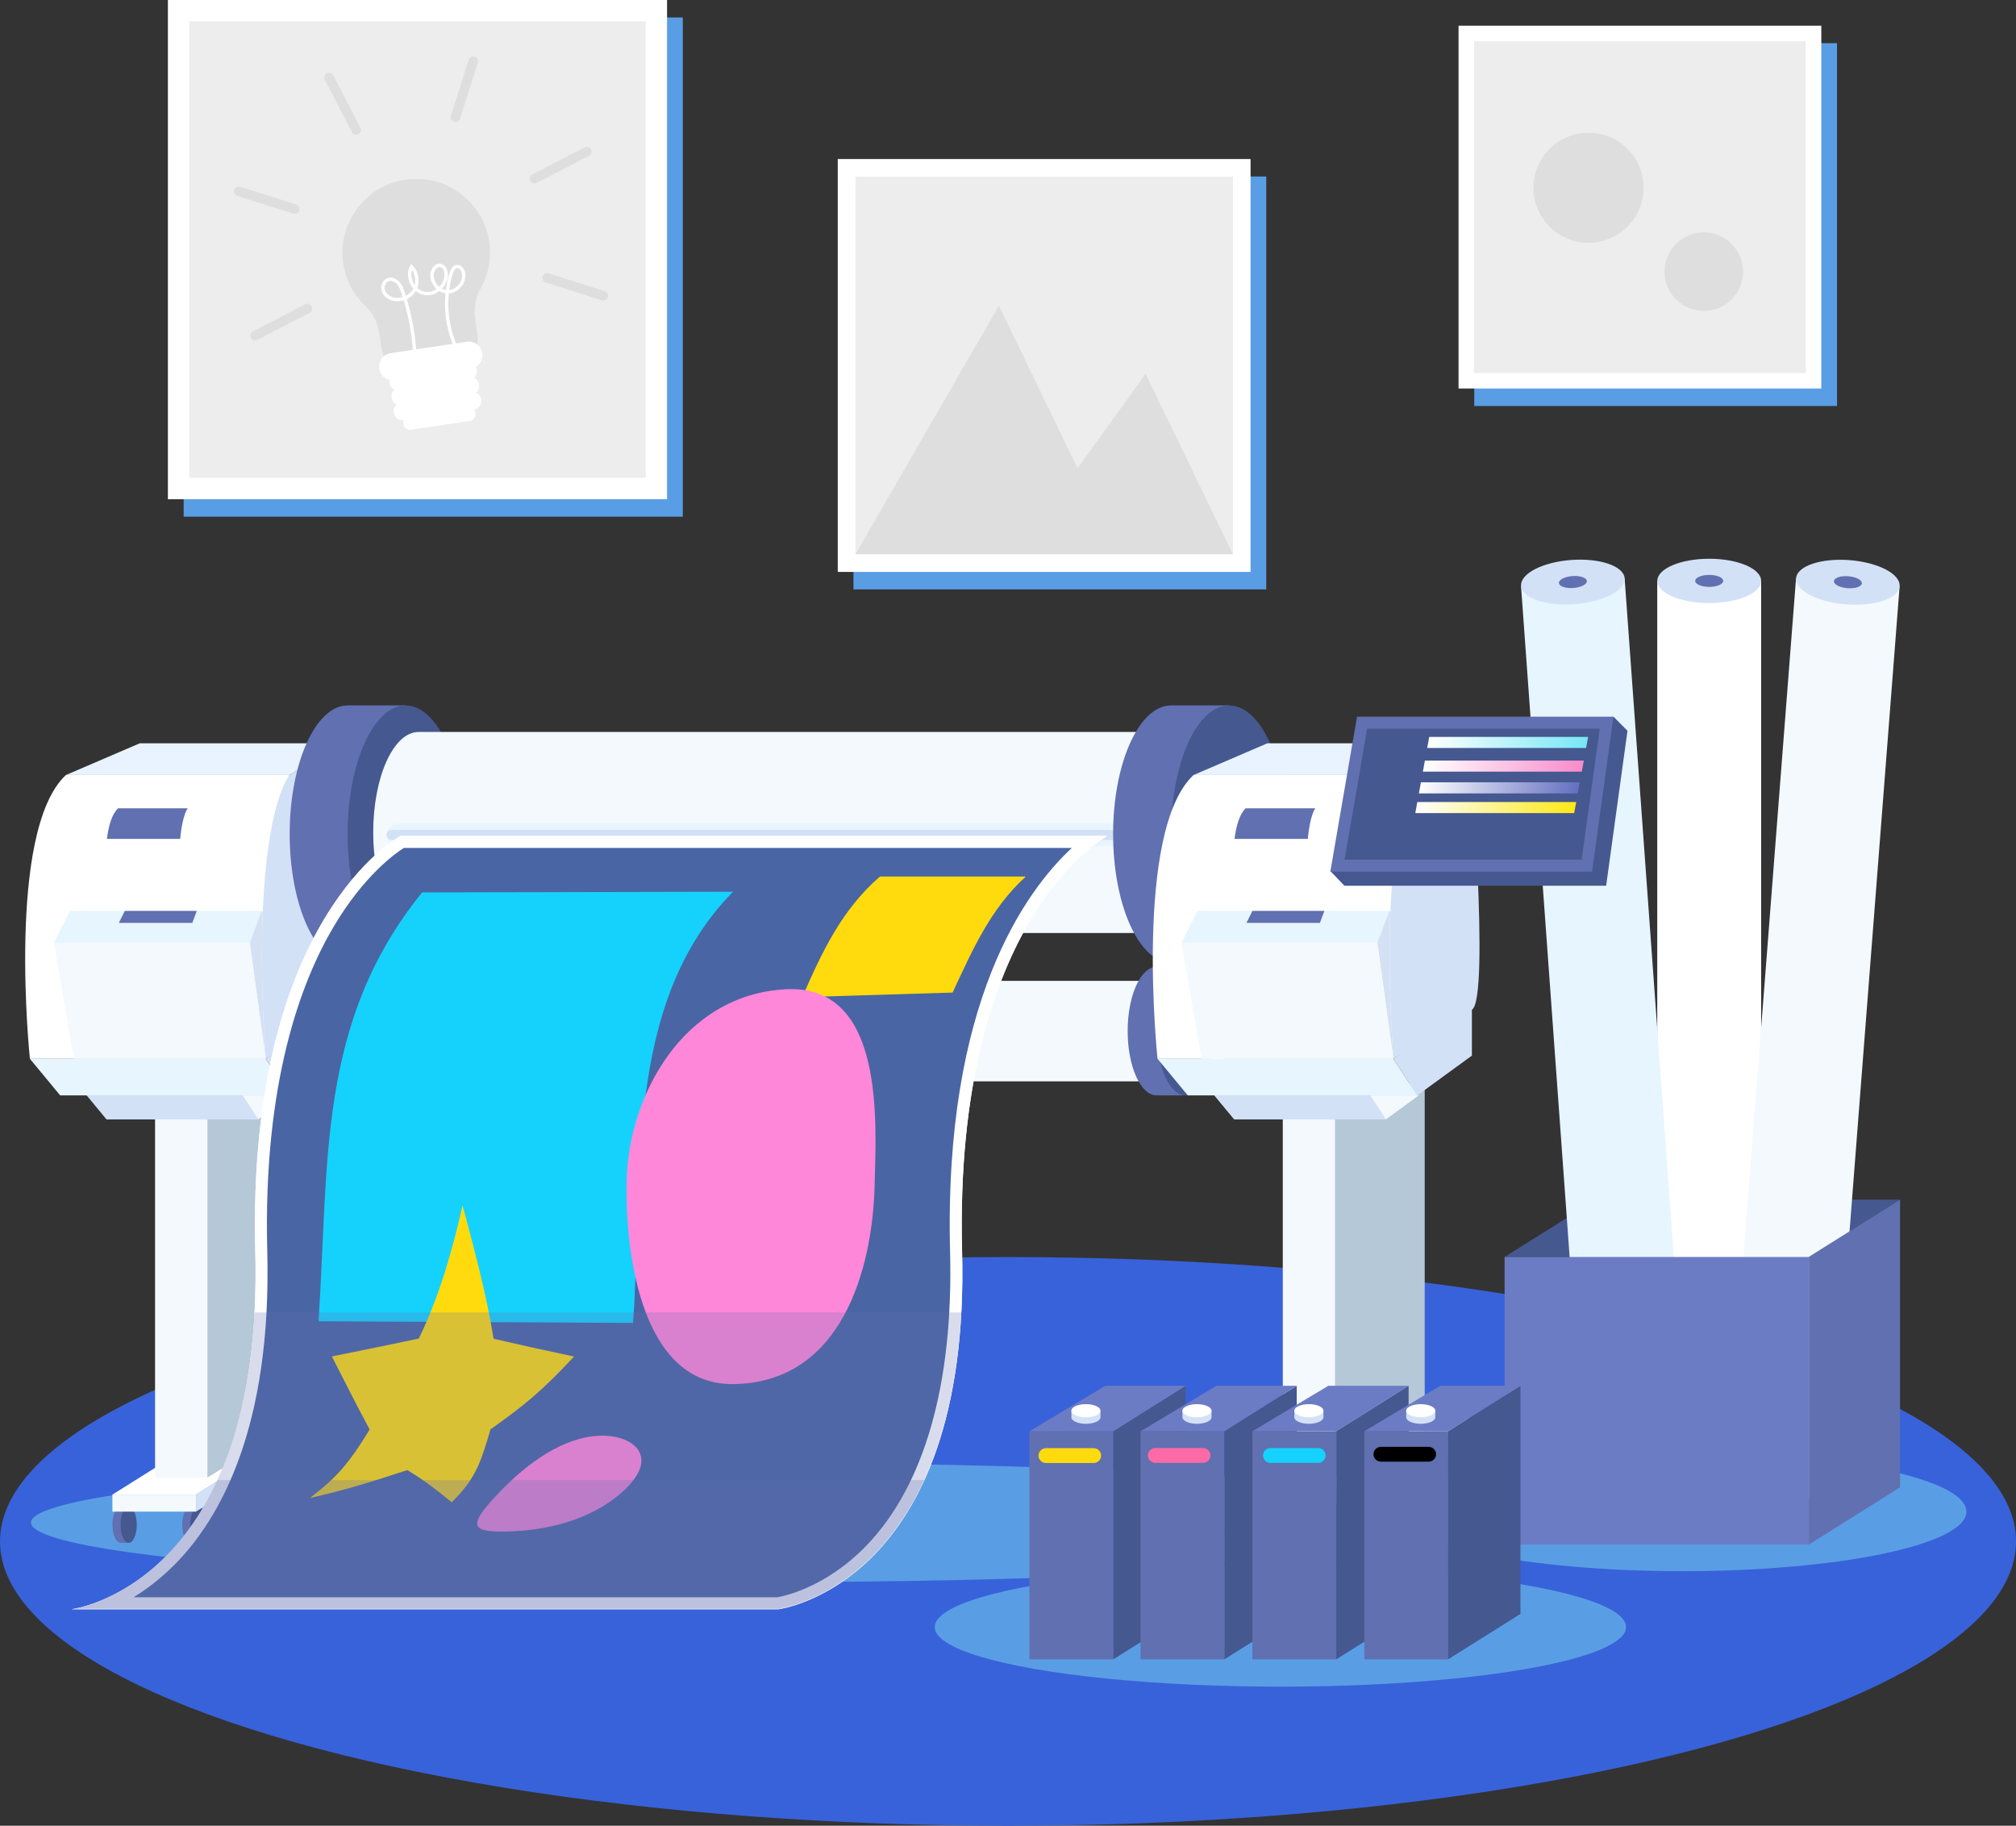 <svg xmlns="http://www.w3.org/2000/svg" xmlns:xlink="http://www.w3.org/1999/xlink" viewBox="0 0 451.59 408.9"><rect x="0" y="0" width="451.59" height="408.9" fill="#333333" stroke="none"/><defs><style>      .cls-1 {        fill: url(#linear-gradient);      }      .cls-1, .cls-2, .cls-3, .cls-4, .cls-5, .cls-6, .cls-7, .cls-8, .cls-9, .cls-10, .cls-11, .cls-12, .cls-13, .cls-14, .cls-15, .cls-16, .cls-17, .cls-18, .cls-19, .cls-20, .cls-21, .cls-22, .cls-23, .cls-24, .cls-25 {        stroke-width: 0px;      }      .cls-2 {        fill: #000;      }      .cls-3 {        mix-blend-mode: multiply;        opacity: .24;      }      .cls-3, .cls-18 {        fill: #6170b1;      }      .cls-4 {        fill: #fd6aa7;      }      .cls-26 {        isolation: isolate;      }      .cls-5 {        fill: #d2e1f6;      }      .cls-6 {        fill: #3862da;      }      .cls-7 {        fill: #ffdb0e;      }      .cls-8 {        fill: #455890;      }      .cls-9 {        fill: #e8f3ff;      }      .cls-10 {        fill: #d4e1f4;      }      .cls-11 {        fill: #4965a4;      }      .cls-12 {        fill: url(#linear-gradient-2);      }      .cls-13 {        fill: #dedede;      }      .cls-14 {        fill: url(#linear-gradient-3);      }      .cls-15 {        fill: #f4f9fd;      }      .cls-16 {        fill: #ededed;      }      .cls-17 {        fill: #b5c8d7;      }      .cls-27 {        stroke: #fff;        stroke-linecap: round;        stroke-width: .75px;      }      .cls-27, .cls-28 {        fill: none;        stroke-miterlimit: 10;      }      .cls-19 {        fill: #fff;      }      .cls-28 {        stroke: #606060;        stroke-width: .13px;      }      .cls-20 {        fill: #ff87d9;      }      .cls-21 {        fill: #15d2fc;      }      .cls-22 {        fill: #6c7cc4;      }      .cls-23 {        fill: url(#linear-gradient-4);      }      .cls-24 {        fill: #e7f5fe;      }      .cls-25 {        fill: #599ee4;      }    </style><linearGradient id="linear-gradient" x1="323.1" y1="166.28" x2="358.69" y2="166.28" gradientTransform="translate(27.22) skewX(-10.36)" gradientUnits="userSpaceOnUse"><stop offset="0" stop-color="#fff"></stop><stop offset="1" stop-color="#77e7f5"></stop></linearGradient><linearGradient id="linear-gradient-2" x1="323.1" y1="171.58" x2="358.69" y2="171.58" gradientTransform="translate(27.22) skewX(-10.36)" gradientUnits="userSpaceOnUse"><stop offset="0" stop-color="#fff"></stop><stop offset="1" stop-color="#f88bcb"></stop></linearGradient><linearGradient id="linear-gradient-3" x1="323.1" y1="176.46" x2="358.69" y2="176.46" gradientTransform="translate(27.22) skewX(-10.36)" gradientUnits="userSpaceOnUse"><stop offset="0" stop-color="#fff"></stop><stop offset="1" stop-color="#646fc1"></stop></linearGradient><linearGradient id="linear-gradient-4" x1="323.1" y1="180.87" x2="358.69" y2="180.87" gradientTransform="translate(27.22) skewX(-10.36)" gradientUnits="userSpaceOnUse"><stop offset="0" stop-color="#fff"></stop><stop offset="1" stop-color="#ffe815"></stop></linearGradient></defs><g class="cls-26"><g id="Layer_2" data-name="Layer 2"><g id="OBJECTS"><g><ellipse class="cls-6" cx="225.8" cy="345.22" rx="225.8" ry="63.68"></ellipse><g><ellipse class="cls-25" cx="376.87" cy="338.55" rx="63.61" ry="13.34"></ellipse><g><path class="cls-8" d="M405.19,281.5s20.43-12.82,20.43-12.82h-68.15s-20.43,12.84-20.43,12.82h68.15Z"></path><g><path class="cls-19" d="M371.24,331.13c0,2.9,5.21,5.25,11.63,5.25s11.63-2.35,11.63-5.25v-201.04h-23.27v201.04Z"></path><path class="cls-5" d="M382.87,125.14c6.42,0,11.63,2.22,11.63,4.96s-5.21,4.96-11.63,4.96-11.63-2.22-11.63-4.96,5.21-4.96,11.63-4.96Z"></path><path class="cls-18" d="M382.87,128.76c1.73,0,3.14.6,3.14,1.34s-1.41,1.34-3.14,1.34-3.14-.6-3.14-1.34,1.41-1.34,3.14-1.34Z"></path></g><g><path class="cls-24" d="M355.25,331.71c.21,2.89,5.57,4.86,11.98,4.39,6.41-.46,11.43-3.18,11.22-6.07l-14.53-200.51-23.21,1.68,14.53,200.51Z"></path><path class="cls-5" d="M351.97,125.41c6.41-.46,11.76,1.37,11.96,4.11.2,2.73-4.84,5.32-11.24,5.79-6.41.46-11.76-1.37-11.96-4.11-.2-2.73,4.84-5.32,11.24-5.79Z"></path><path class="cls-18" d="M352.23,129.02c1.73-.13,3.17.37,3.23,1.11.05.74-1.31,1.44-3.03,1.56-1.73.13-3.17-.37-3.23-1.11-.05-.74,1.31-1.44,3.03-1.56Z"></path></g><g><path class="cls-15" d="M386.77,329.93c-.22,2.89,4.79,5.63,11.19,6.13,6.41.5,11.78-1.44,12-4.33l15.56-200.44-23.2-1.8-15.56,200.44Z"></path><path class="cls-5" d="M414.31,125.45c6.41.5,11.43,3.11,11.21,5.85s-5.58,4.54-11.98,4.05c-6.41-.5-11.43-3.11-11.21-5.85.21-2.73,5.58-4.54,11.98-4.05Z"></path><path class="cls-18" d="M414.03,129.06c1.73.13,3.08.84,3.03,1.58-.06.74-1.5,1.23-3.23,1.09-1.73-.13-3.08-.84-3.03-1.58.06-.74,1.5-1.23,3.23-1.09Z"></path></g><rect class="cls-22" x="337.03" y="281.52" width="68.15" height="64.42"></rect><path class="cls-18" d="M405.19,345.93l20.43-12.82v-64.44l-20.43,12.82v64.44Z"></path></g></g><g><ellipse class="cls-25" cx="171.4" cy="341" rx="164.46" ry="13.34"></ellipse><g><polygon class="cls-19" points="25.18 334.74 43.91 334.74 76.15 314.51 57.42 314.51 25.18 334.74"></polygon><g><path class="cls-18" d="M42.64,337.46c-1.01,0-1.82,1.81-1.82,4.04s.82,4.04,1.82,4.04h1.82v-8.08h-1.82Z"></path><ellipse class="cls-8" cx="44.46" cy="341.5" rx="1.82" ry="4.04"></ellipse></g><g><path class="cls-18" d="M72.51,318.46c-1.01,0-1.82,1.81-1.82,4.04s.82,4.04,1.82,4.04h1.82v-8.08h-1.82Z"></path><ellipse class="cls-8" cx="74.33" cy="322.49" rx="1.82" ry="4.04"></ellipse></g><g><path class="cls-18" d="M27,337.46c-1.01,0-1.82,1.81-1.82,4.04s.82,4.04,1.82,4.04h1.82v-8.08h-1.82Z"></path><ellipse class="cls-8" cx="28.82" cy="341.5" rx="1.82" ry="4.04"></ellipse></g><path class="cls-19" d="M34.78,242.65v88.29l20.1-12.61v-75.66l-20.1-.02Z"></path><rect class="cls-15" x="34.78" y="242.65" width="11.67" height="88.29"></rect><rect class="cls-15" x="25.18" y="334.74" width="18.73" height="3.81"></rect><polygon class="cls-5" points="43.91 334.74 76.15 314.51 76.15 318.32 43.91 338.55 43.91 334.74"></polygon><path class="cls-17" d="M46.46,242.65v88.29l20.1-12.61v-75.66l-20.1-.02Z"></path><path class="cls-5" d="M64.89,245.33l12.23-8.91v-10.29s-.15-1.09-2.53.38c-2.38,1.47-15.07,10.63-15.07,10.63l5.37,8.19Z"></path><path class="cls-5" d="M64.89,173.58l11.68-7.1s4.68,57.31.55,59.66c-4.09,2.33-17.6,11.01-17.6,11.01,0,0-14.3-47.77,5.37-63.56Z"></path><g><path class="cls-28" d="M275.32,342.84c-1.01,0-1.82,1.81-1.82,4.04s.82,4.04,1.82,4.04h1.82v-8.08h-1.82Z"></path><path class="cls-28" d="M278.96,346.87c0,2.23-.82,4.04-1.82,4.04s-1.82-1.81-1.82-4.04.82-4.04,1.82-4.04,1.82,1.81,1.82,4.04Z"></path></g><path class="cls-19" d="M14.76,173.58h50.13s-8.95,9.85-5.37,63.56H6.7s-5.37-51.03,8.06-63.56Z"></path><path class="cls-18" d="M26.45,181.03c-1.39,1.3-2.13,3.93-2.5,6.85h16.41c.52-5.55,1.7-6.85,1.7-6.85h-15.61Z"></path><polygon class="cls-24" points="15.65 204.01 12.07 211.18 55.94 211.18 58.63 204.01 15.65 204.01"></polygon><polygon class="cls-18" points="27.96 204.01 26.62 206.7 43.07 206.7 44.08 204.01 27.96 204.01"></polygon><path class="cls-10" d="M58.87,204.18c-.08-.06-.15-.12-.24-.17l-2.69,7.16,3.58,25.96c-.91-13.62-1.01-24.42-.66-32.96Z"></path><polygon class="cls-15" points="55.94 211.18 12.07 211.18 16.55 237.14 59.52 237.14 55.94 211.18"></polygon><polygon class="cls-24" points="6.7 237.14 13.48 245.33 64.89 245.33 59.52 237.14 6.7 237.14"></polygon><polygon class="cls-9" points="14.76 173.58 31.31 166.47 76.57 166.47 64.89 173.58 14.76 173.58"></polygon><polygon class="cls-5" points="19.38 245.29 23.86 250.71 57.85 250.71 54.3 245.29 19.38 245.29"></polygon><polygon class="cls-15" points="65.22 245.33 54.32 245.33 57.85 250.71 65.22 245.33"></polygon><path class="cls-18" d="M77.88,157.99c-7.17,0-12.99,12.89-12.99,28.8s5.81,28.8,12.99,28.8h12.99v-57.6h-12.99Z"></path><ellipse class="cls-8" cx="90.86" cy="186.79" rx="12.99" ry="28.8"></ellipse><path class="cls-15" d="M93.75,163.94c-5.61,0-10.15,10.08-10.15,22.51s4.55,22.51,10.15,22.51h181.91v-45.03H93.75Z"></path><g><path class="cls-24" d="M256.25,189.54H89.14c-1.4,0-2.54-1.14-2.54-2.54h0c0-1.4,1.14-2.54,2.54-2.54h167.11c1.4,0,2.54,1.14,2.54,2.54h0c0,1.4-1.14,2.54-2.54,2.54Z"></path><path class="cls-5" d="M257.68,188.11H87.71c-.61,0-1.12-.5-1.12-1.12h0c0-.61.5-1.12,1.12-1.12h169.96c.61,0,1.12.5,1.12,1.12h0c0,.61-.5,1.12-1.12,1.12Z"></path></g><path class="cls-18" d="M262.33,157.99c-7.17,0-12.99,12.89-12.99,28.8s5.81,28.8,12.99,28.8h12.99v-57.6h-12.99Z"></path><ellipse class="cls-8" cx="275.32" cy="186.79" rx="12.99" ry="28.8"></ellipse><path class="cls-18" d="M71.39,216.53c-3.59,0-6.49,6.45-6.49,14.4s2.91,14.4,6.49,14.4h6.49v-28.8h-6.49Z"></path><path class="cls-8" d="M84.37,230.93c0,7.95-2.91,14.4-6.49,14.4s-6.49-6.45-6.49-14.4,2.91-14.4,6.49-14.4,6.49,6.45,6.49,14.4Z"></path><path class="cls-15" d="M79.84,219.67c-2.8,0-5.08,5.04-5.08,11.26s2.27,11.26,5.08,11.26h194.54v-22.51H79.84Z"></path><g><path class="cls-18" d="M259.09,216.53c-3.59,0-6.49,6.45-6.49,14.4s2.91,14.4,6.49,14.4h6.49v-28.8h-6.49Z"></path><ellipse class="cls-8" cx="265.58" cy="230.93" rx="6.49" ry="14.4"></ellipse></g><g><polygon class="cls-19" points="277.77 334.74 296.5 334.74 328.74 314.51 310.01 314.51 277.77 334.74"></polygon><g><path class="cls-18" d="M295.22,337.46c-1.01,0-1.82,1.81-1.82,4.04s.82,4.04,1.82,4.04h1.82v-8.08h-1.82Z"></path><ellipse class="cls-8" cx="297.04" cy="341.5" rx="1.82" ry="4.04"></ellipse></g><g><path class="cls-18" d="M325.1,318.46c-1.01,0-1.82,1.81-1.82,4.04s.82,4.04,1.82,4.04h1.82v-8.08h-1.82Z"></path><ellipse class="cls-8" cx="326.92" cy="322.49" rx="1.82" ry="4.04"></ellipse></g><g><path class="cls-18" d="M279.59,337.46c-1.01,0-1.82,1.81-1.82,4.04s.82,4.04,1.82,4.04h1.82v-8.08h-1.82Z"></path><path class="cls-8" d="M283.23,341.5c0,2.23-.82,4.04-1.82,4.04s-1.82-1.81-1.82-4.04.82-4.04,1.82-4.04,1.82,1.81,1.82,4.04Z"></path></g><path class="cls-19" d="M287.37,242.65v88.29l20.1-12.61v-75.66l-20.1-.02Z"></path><rect class="cls-15" x="287.37" y="242.65" width="11.67" height="88.29"></rect><rect class="cls-15" x="277.77" y="334.74" width="18.73" height="3.81"></rect><polygon class="cls-5" points="296.5 334.74 328.74 314.51 328.74 318.32 296.5 338.55 296.5 334.74"></polygon><path class="cls-17" d="M299.04,242.65v88.29l20.1-12.61v-75.66l-20.1-.02Z"></path><path class="cls-5" d="M317.48,245.33l12.23-8.91v-10.29s-.15-1.09-2.53.38c-2.38,1.47-15.07,10.63-15.07,10.63l5.37,8.19Z"></path><path class="cls-5" d="M317.48,173.58l11.68-7.1s4.68,57.31.55,59.66c-4.09,2.33-17.6,11.01-17.6,11.01,0,0-14.31-47.77,5.37-63.56Z"></path><path class="cls-19" d="M267.35,173.58h50.13s-8.95,9.85-5.37,63.56h-52.82s-5.37-51.03,8.06-63.56Z"></path><path class="cls-18" d="M279.04,181.03c-1.39,1.3-2.13,3.93-2.5,6.85h16.41c.52-5.55,1.7-6.85,1.7-6.85h-15.61Z"></path><polygon class="cls-24" points="268.24 204.01 264.66 211.18 308.53 211.18 311.21 204.01 268.24 204.01"></polygon><polygon class="cls-18" points="280.55 204.01 279.21 206.7 295.66 206.7 296.67 204.01 280.55 204.01"></polygon><path class="cls-10" d="M311.45,204.18c-.08-.06-.15-.12-.24-.17l-2.69,7.16,3.58,25.96c-.91-13.62-1.01-24.42-.66-32.96Z"></path><polygon class="cls-15" points="308.53 211.18 264.66 211.18 269.14 237.14 312.11 237.14 308.53 211.18"></polygon><polygon class="cls-24" points="259.29 237.14 266.07 245.33 317.48 245.33 312.11 237.14 259.29 237.14"></polygon><polygon class="cls-9" points="267.35 173.58 283.9 166.47 329.16 166.47 317.48 173.58 267.35 173.58"></polygon><polygon class="cls-5" points="271.96 245.29 276.45 250.71 310.43 250.71 306.88 245.29 271.96 245.29"></polygon><polygon class="cls-15" points="317.81 245.33 306.91 245.33 310.43 250.71 317.81 245.33"></polygon></g><g><polygon class="cls-8" points="364.56 163.66 361.42 160.51 298 195.07 301.14 198.36 364.56 163.66"></polygon><polygon class="cls-8" points="359.78 198.38 301.14 198.38 307.13 163.68 364.56 163.68 359.78 198.38"></polygon><polygon class="cls-18" points="356.63 195.21 298 195.21 303.98 160.51 361.42 160.51 356.63 195.21"></polygon><polygon class="cls-8" points="301.19 192.53 306.25 163.2 358.34 163.2 354.29 192.53 301.19 192.53"></polygon></g><path class="cls-19" d="M89.72,187.22s-34.48,18.2-32.53,93.03c1.94,74.83-41.16,80.17-41.16,80.17h158.32s43.1-5.34,41.16-80.17c-1.94-74.83,32.53-93.03,32.53-93.03H89.72Z"></path><path class="cls-19" d="M89.72,187.22s-34.48,18.2-32.53,93.03c1.94,74.83-41.16,80.17-41.16,80.17h158.32s43.1-5.34,41.16-80.17c-1.94-74.83,32.53-93.03,32.53-93.03H89.72Z"></path><path class="cls-11" d="M29.93,357.73c2.96-1.82,6.15-4.24,9.32-7.45,9.98-10.12,21.65-30.5,20.62-70.1-.98-37.7,7.57-60.35,14.91-72.71,6.75-11.37,13.74-16.33,15.68-17.56h149.63c-10.32,9.58-28.72,34.6-27.27,90.41.77,29.63-5.74,52.43-18.81,65.91-9.14,9.43-18.62,11.29-19.87,11.5H29.93Z"></path><g><polygon class="cls-1" points="355.29 167.52 319.7 167.52 320.15 165.04 355.74 165.04 355.29 167.52"></polygon><polygon class="cls-12" points="354.32 172.82 318.73 172.82 319.18 170.34 354.78 170.34 354.32 172.82"></polygon><polygon class="cls-14" points="353.43 177.7 317.84 177.7 318.29 175.21 353.88 175.21 353.43 177.7"></polygon><polygon class="cls-23" points="352.62 182.11 317.03 182.11 317.48 179.63 353.08 179.63 352.62 182.11"></polygon></g><g><path class="cls-21" d="M141.8,296.29c-23.48-.12-46.97-.25-70.45-.37,2.39-35.79-.35-66.92,23.2-96.05,23.22-.05,46.44-.1,69.65-.15-24.81,25.21-20.02,64.65-22.4,96.58Z"></path><path class="cls-7" d="M213.39,222.3c-11.22.34-22.45.68-33.67,1.02,4.4-10.1,8.88-19.66,17.4-27.01h32.67c-7.93,7.2-11.96,16.47-16.41,25.99Z"></path><path class="cls-20" d="M195.93,265.2c-.45,19.1-7.35,44.41-31.58,44.79-21.81.34-24.37-32.45-23.98-45.87.53-18.61,12.46-41.3,35.61-42.56,22.33-1.21,20.27,29.91,19.95,43.63Z"></path><path class="cls-20" d="M139.25,334.28c-7.08,6.25-17.25,8.73-26.86,8.74-7.23.01-7.35-1.76-.18-9.16,5.78-5.96,13.8-12.04,22.23-12.31,7.41-.24,13.85,4.75,4.81,12.73Z"></path><path class="cls-7" d="M103.61,269.93c2.64,9.9,5.32,19.78,6.96,29.91,7.23,1.65,10.83,2.45,18.02,3.98-6.96,7.44-10.78,10.71-18.72,16.3-2.29,7.89-3.45,11.11-8.67,16.34-3.32-2.64-5.28-4.37-9.96-7.21-8.6,2.8-13.26,4.29-21.81,6.25,5.87-4.53,8.62-7.52,13.37-15.35-2.95-5.53-4.58-8.72-8.46-16.36,7.82-1.57,11.71-2.37,19.48-4,4.6-9.49,7.48-19.61,9.8-29.86Z"></path></g><path class="cls-3" d="M57.01,293.93c-3.34,61.68-40.98,66.35-40.98,66.35h158.32s37.64-4.68,40.98-66.35H57.01Z"></path><path class="cls-3" d="M48.73,331.49c-12.07,26.36-32.7,28.93-32.7,28.93h158.32s20.63-2.57,32.7-28.93H48.73Z"></path></g></g><g><ellipse class="cls-25" cx="286.81" cy="364.41" rx="77.43" ry="13.34"></ellipse><g><rect class="cls-18" x="230.59" y="320.56" width="18.8" height="51.08"></rect><path class="cls-8" d="M249.39,371.63l16.2-10.17v-51.09l-16.2,10.17v51.09Z"></path><polygon class="cls-22" points="230.59 320.56 249.39 320.54 265.59 310.37 247.61 310.37 230.59 320.56"></polygon><g><path class="cls-5" d="M239.99,317.41c0,.81,1.46,1.47,3.26,1.47s3.26-.66,3.26-1.47v-1.47h-6.51v1.47Z"></path><ellipse class="cls-19" cx="243.25" cy="315.95" rx="3.26" ry="1.47"></ellipse></g><path class="cls-7" d="M244.99,327.66h-10.7c-.91,0-1.66-.75-1.66-1.66h0c0-.91.75-1.66,1.66-1.66h10.7c.91,0,1.66.75,1.66,1.66h0c0,.91-.75,1.66-1.66,1.66Z"></path><rect class="cls-18" x="255.47" y="320.56" width="18.8" height="51.08"></rect><path class="cls-8" d="M274.27,371.63l16.2-10.17v-51.09l-16.2,10.17v51.09Z"></path><polygon class="cls-22" points="255.47 320.56 274.27 320.54 290.47 310.37 272.49 310.37 255.47 320.56"></polygon><g><path class="cls-5" d="M264.87,317.41c0,.81,1.46,1.47,3.26,1.47s3.26-.66,3.26-1.47v-1.47h-6.51v1.47Z"></path><ellipse class="cls-19" cx="268.12" cy="315.95" rx="3.26" ry="1.47"></ellipse></g><path class="cls-4" d="M269.49,327.63h-10.7c-.91,0-1.66-.75-1.66-1.66h0c0-.91.75-1.66,1.66-1.66h10.7c.91,0,1.66.75,1.66,1.66h0c0,.91-.75,1.66-1.66,1.66Z"></path><rect class="cls-18" x="280.53" y="320.56" width="18.8" height="51.08"></rect><path class="cls-8" d="M299.33,371.63l16.2-10.17v-51.09l-16.2,10.17v51.09Z"></path><polygon class="cls-22" points="280.53 320.56 299.33 320.54 315.53 310.37 297.55 310.37 280.53 320.56"></polygon><g><path class="cls-5" d="M289.93,317.41c0,.81,1.46,1.47,3.26,1.47s3.26-.66,3.26-1.47v-1.47h-6.51v1.47Z"></path><ellipse class="cls-19" cx="293.19" cy="315.95" rx="3.26" ry="1.47"></ellipse></g><path class="cls-21" d="M295.28,327.63h-10.7c-.91,0-1.66-.75-1.66-1.66h0c0-.91.75-1.66,1.66-1.66h10.7c.91,0,1.66.75,1.66,1.66h0c0,.91-.75,1.66-1.66,1.66Z"></path><rect class="cls-18" x="305.6" y="320.56" width="18.8" height="51.08"></rect><path class="cls-8" d="M324.39,371.63l16.2-10.17v-51.09l-16.2,10.17v51.09Z"></path><polygon class="cls-22" points="305.6 320.56 324.39 320.54 340.59 310.37 322.61 310.37 305.6 320.56"></polygon><g><path class="cls-5" d="M314.99,317.41c0,.81,1.46,1.47,3.26,1.47s3.26-.66,3.26-1.47v-1.47h-6.51v1.47Z"></path><ellipse class="cls-19" cx="318.25" cy="315.95" rx="3.26" ry="1.47"></ellipse></g><path class="cls-2" d="M320.02,327.36h-10.7c-.91,0-1.66-.75-1.66-1.66h0c0-.91.75-1.66,1.66-1.66h10.7c.91,0,1.66.75,1.66,1.66h0c0,.91-.75,1.66-1.66,1.66Z"></path></g></g></g><g><g><rect class="cls-25" x="41.14" y="3.91" width="111.81" height="111.81"></rect><g><g><rect class="cls-19" x="37.61" width="111.81" height="111.81"></rect><rect class="cls-16" x="42.4" y="4.78" width="102.24" height="102.24"></rect></g><g><g><path class="cls-13" d="M109.58,54.13c-1.44-9.64-10.94-16.08-20.64-13.51-7.27,1.93-12.39,8.73-12.22,16.25.1,4.71,2.1,8.81,5.18,11.7,1.7,1.6,2.73,3.78,3.07,6.08l.45,3.04c.89,5.93,6.41,10.01,12.34,9.13h0c5.93-.89,10.01-6.41,9.13-12.34l-.45-3.04c-.35-2.33.04-4.73,1.2-6.79,1.74-3.09,2.51-6.75,1.94-10.52Z"></path><path class="cls-27" d="M92.97,80.18c-.21-4.96-1.11-9.89-2.67-14.6-.26-.79-.55-1.59-1.11-2.21-.56-.61-1.44-1-2.23-.74-.98.32-1.43,1.58-1.08,2.55.35.97,1.32,1.61,2.32,1.83,1.81.39,3.82-.54,4.7-2.16.88-1.63.57-3.81-.73-5.13-1.2,2.29.38,5.53,2.92,5.99,2.54.46,5.16-2.02,4.83-4.58-.09-.72-.48-1.51-1.19-1.68-.91-.22-1.72.73-1.9,1.65-.4,2.05,1.38,4.24,3.47,4.26,2.09.02,3.91-2.15,3.52-4.2-.14-.76-.74-1.58-1.5-1.47-.7.1-1.06.87-1.27,1.55-1.79,5.91-1.14,12.52,1.77,17.97"></path><g><path class="cls-19" d="M105.46,82.61l-17.02,2.55c-1.67.25-3.24-.91-3.49-2.58h0c-.25-1.67.91-3.24,2.58-3.49l17.02-2.55c1.67-.25,3.24.91,3.49,2.58h0c.25,1.67-.91,3.24-2.58,3.49Z"></path><path class="cls-19" d="M88.96,82.35h16.11c1.01,0,1.83.82,1.83,1.83v.26c0,1.01-.82,1.83-1.83,1.83h-16.11c-1.01,0-1.83-.82-1.83-1.83v-.26c0-1.01.82-1.83,1.83-1.83Z" transform="translate(-11.4 15.28) rotate(-8.51)"></path><path class="cls-19" d="M89.46,85.67h16.11c1.01,0,1.83.82,1.83,1.83v.26c0,1.01-.82,1.83-1.83,1.83h-16.11c-1.01,0-1.83-.82-1.83-1.83v-.26c0-1.01.82-1.83,1.83-1.83Z" transform="translate(-11.89 15.39) rotate(-8.51)"></path><path class="cls-19" d="M89.95,89h16.11c1.01,0,1.83.82,1.83,1.83v.26c0,1.01-.82,1.83-1.83,1.83h-16.11c-1.01,0-1.83-.82-1.83-1.83v-.26c0-1.01.82-1.83,1.83-1.83Z" transform="translate(-12.38 15.5) rotate(-8.51)"></path><path class="cls-19" d="M91.76,92.04h13.31c.83,0,1.51.68,1.51,1.51v.22c0,.83-.68,1.51-1.51,1.51h-13.31c-.83,0-1.51-.68-1.51-1.51v-.22c0-.83.68-1.51,1.51-1.51Z" transform="translate(-12.77 15.59) rotate(-8.51)"></path></g></g><g><path class="cls-13" d="M101.7,27.29h0c-.56-.18-.88-.79-.7-1.35l3.98-12.56c.18-.56.79-.88,1.35-.7h0c.56.18.88.79.7,1.35l-3.98,12.56c-.18.56-.79.88-1.35.7Z"></path><path class="cls-13" d="M118.81,40.5h0c-.27-.53-.07-1.18.46-1.45l11.7-6.06c.53-.27,1.18-.07,1.45.46h0c.27.53.07,1.18-.46,1.45l-11.7,6.06c-.53.27-1.18.07-1.45-.46Z"></path><path class="cls-13" d="M121.57,61.93h0c.18-.56.79-.88,1.35-.7l12.56,3.98c.56.18.88.79.7,1.35h0c-.18.56-.79.88-1.35.7l-12.56-3.98c-.56-.18-.88-.79-.7-1.35Z"></path><path class="cls-13" d="M69.82,68.6h0c.27.53.07,1.18-.46,1.45l-11.7,6.06c-.53.27-1.18.07-1.45-.46h0c-.27-.53-.07-1.18.46-1.45l11.7-6.06c.53-.27,1.18-.07,1.45.46Z"></path><path class="cls-13" d="M67.06,47.16h0c-.18.56-.79.88-1.35.7l-12.56-3.98c-.56-.18-.88-.79-.7-1.35h0c.18-.56.79-.88,1.35-.7l12.56,3.98c.56.18.88.79.7,1.35Z"></path><path class="cls-13" d="M80.27,30.05h0c-.53.27-1.18.07-1.45-.46l-6.06-11.7c-.27-.53-.07-1.18.46-1.45h0c.53-.27,1.18-.07,1.45.46l6.06,11.7c.27.53.07,1.18-.46,1.45Z"></path></g></g></g></g><g><rect class="cls-25" x="191.18" y="39.53" width="92.47" height="92.47"></rect><g><g><rect class="cls-19" x="187.66" y="35.62" width="92.47" height="92.47"></rect><rect class="cls-16" x="191.62" y="39.57" width="84.56" height="84.56"></rect></g><polygon class="cls-13" points="191.62 124.13 223.76 68.47 241.37 104.86 256.63 83.73 276.17 124.13 191.62 124.13"></polygon></g></g><g><rect class="cls-25" x="330.24" y="9.67" width="81.26" height="81.26"></rect><g><g><rect class="cls-19" x="326.72" y="5.75" width="81.26" height="81.26"></rect><rect class="cls-16" x="330.2" y="9.23" width="74.3" height="74.3"></rect></g><circle class="cls-13" cx="355.83" cy="42.05" r="12.33"></circle><circle class="cls-13" cx="381.65" cy="60.84" r="8.8" transform="translate(68.77 287.69) rotate(-45)"></circle></g></g></g></g></g></g></svg>